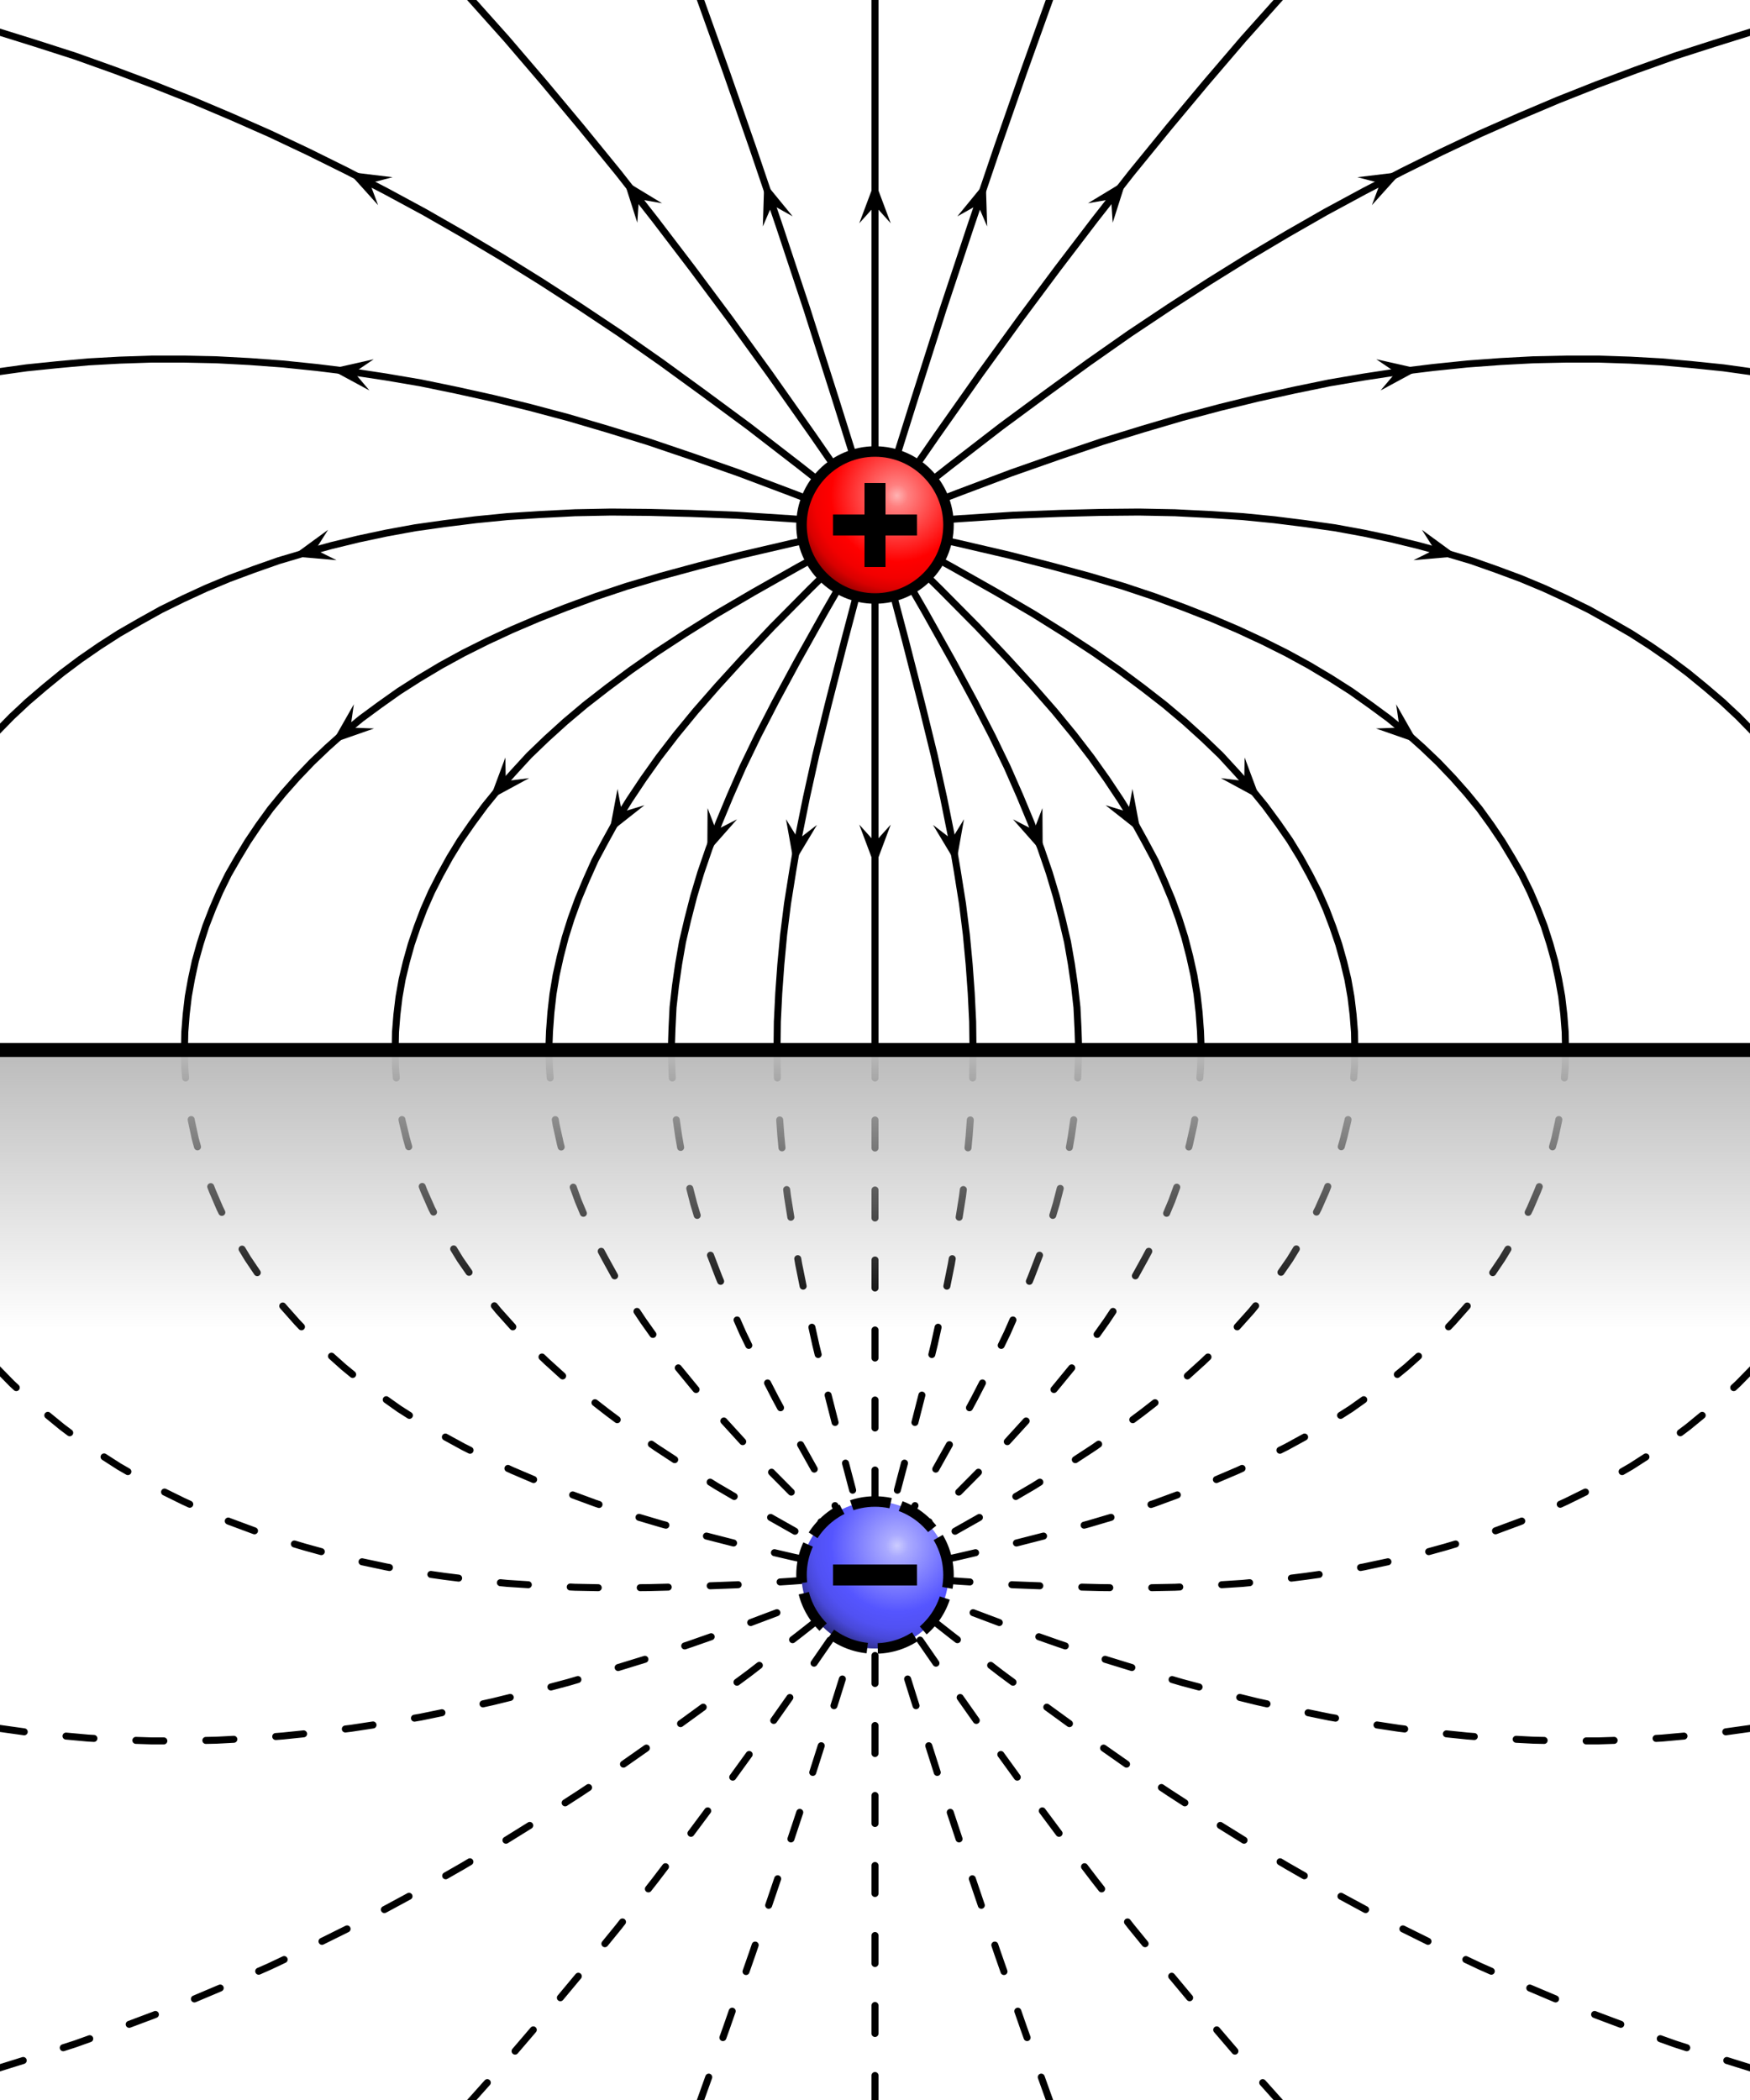 <?xml version='1.0' encoding='UTF-8'?>
<svg xmlns:xlink="http://www.w3.org/1999/xlink" xmlns="http://www.w3.org/2000/svg" version="1.1" baseProfile="full" width="500" height="600">
  <title>VFPt_imagecharge_plane_horizontal_plusminus</title>
  <desc>VFPt_imagecharge_plane_horizontal_plusminus
created with VectorFieldPlot 1.1
http://commons.wikimedia.org/wiki/User:Geek3/VectorFieldPlot

about: http://commons.wikimedia.org/wiki/File:VFPt_imagecharge_plane_horizontal_plusminus.svg
rights: GNU Free Documentation license,
        Creative Commons Attribution ShareAlike license
  </desc>
  <defs>
    <radialGradient id="white_spot" cx="0.65" cy="0.7" r="0.75">
      <stop stop-color="#ffffff" offset="0" stop-opacity="0.7"/>
      <stop stop-color="#ffffff" offset="0.1" stop-opacity="0.5"/>
      <stop stop-color="#ffffff" offset="0.6" stop-opacity="0"/>
      <stop stop-color="#000000" offset="0.6" stop-opacity="0"/>
      <stop stop-color="#000000" offset="0.75" stop-opacity="0.05"/>
      <stop stop-color="#000000" offset="0.85" stop-opacity="0.15"/>
      <stop stop-color="#000000" offset="1" stop-opacity="0.5"/>
    </radialGradient>
    <path id="arrow1" stroke="none" fill="#000000" transform="scale(0.01)" d="M 0.3,0 L -2.2,2.25 L 3.8,0 L -2.2,-2.25 L 0.3,0 Z"/>
  </defs>
  <rect id="background" x="0" y="0" width="500" height="600" fill="#ffffff"/>
  <g id="image" transform="translate(250.0,300.0) scale(100.0,-100.0)">
    <g id="fieldlines" fill="none" stroke="#000000" stroke-width="0.02" stroke-linejoin="round" stroke-linecap="round">
      <g id="fieldline1">
        <path d="M 0,1.5 L 0,3.01"/>
        <g id="arrows1">
          <use xlink:href="#arrow1" transform="translate(0,2.406) rotate(90.00) scale(2.0)"/>
        </g>
      </g>
      <path stroke-dasharray="0.08,0.12" stroke-linecap="butt" d="M 0,-3.01 L 0,-1.5" id="fieldline2"/>
      <g id="fieldline3">
        <path d="M 0,1.5 L -0.112,1.857 L -0.195,2.118 L -0.273,2.353 L -0.349,2.577 L -0.425,2.795 L -0.502,3.01"/>
        <g id="arrows3">
          <use xlink:href="#arrow1" transform="translate(-0.292,2.409) rotate(108.75) scale(2.0)"/>
        </g>
      </g>
      <path stroke-dasharray="0.08,0.12" stroke-linecap="butt" d="M -0.502,-3.01 L -0.425,-2.795 L -0.349,-2.577 L -0.273,-2.353 L -0.195,-2.118 L -0.112,-1.857 L 0,-1.5" id="fieldline4"/>
      <g id="fieldline5">
        <path d="M 0,1.5 L -0.177,1.756 L -0.301,1.932 L -0.414,2.088 L -0.522,2.233 L -0.628,2.372 L -0.733,2.506 L -0.839,2.636 L -0.945,2.763 L -1.052,2.888 L -1.161,3.01"/>
        <g id="arrows5">
          <use xlink:href="#arrow1" transform="translate(-0.671,2.426) rotate(128.22) scale(2.0)"/>
        </g>
      </g>
      <path stroke-dasharray="0.08,0.12" stroke-linecap="butt" d="M -1.161,-3.01 L -1.052,-2.888 L -0.945,-2.763 L -0.839,-2.636 L -0.733,-2.506 L -0.628,-2.372 L -0.522,-2.233 L -0.414,-2.088 L -0.301,-1.932 L -0.177,-1.756 L 0,-1.5" id="fieldline6"/>
      <g id="fieldline7">
        <path d="M 0,1.5 L -0.215,1.669 L -0.36,1.781 L -0.49,1.877 L -0.611,1.965 L -0.728,2.047 L -0.842,2.123 L -0.955,2.196 L -1.066,2.265 L -1.177,2.331 L -1.287,2.394 L -1.398,2.454 L -1.508,2.511 L -1.619,2.566 L -1.729,2.618 L -1.84,2.667 L -1.951,2.714 L -2.062,2.758 L -2.174,2.8 L -2.286,2.84 L -2.398,2.876 L -2.51,2.911"/>
        <g id="arrows7">
          <use xlink:href="#arrow1" transform="translate(-1.438,2.474) rotate(152.57) scale(2.0)"/>
        </g>
      </g>
      <path stroke-dasharray="0.08,0.12" stroke-linecap="butt" d="M -2.51,-2.911 L -2.398,-2.876 L -2.286,-2.84 L -2.174,-2.8 L -2.062,-2.758 L -1.951,-2.714 L -1.84,-2.667 L -1.729,-2.618 L -1.619,-2.566 L -1.508,-2.511 L -1.398,-2.454 L -1.287,-2.394 L -1.177,-2.331 L -1.066,-2.265 L -0.955,-2.196 L -0.842,-2.123 L -0.728,-2.047 L -0.611,-1.965 L -0.49,-1.877 L -0.36,-1.781 L -0.215,-1.669 L 0,-1.5" id="fieldline8"/>
      <g id="fieldline9">
        <path d="M 0,1.5 L -0.236,1.591 L -0.39,1.649 L -0.524,1.696 L -0.648,1.738 L -0.765,1.774 L -0.877,1.807 L -0.986,1.836 L -1.092,1.862 L -1.196,1.885 L -1.298,1.906 L -1.398,1.923 L -1.497,1.938 L -1.595,1.95 L -1.692,1.96 L -1.787,1.967 L -1.881,1.972 L -1.975,1.974 L -2.067,1.974 L -2.158,1.971 L -2.248,1.966 L -2.336,1.958 L -2.424,1.949 L -2.51,1.937"/>
        <g id="arrows9">
          <use xlink:href="#arrow1" transform="translate(-1.482,1.935) rotate(172.16) scale(2.0)"/>
        </g>
      </g>
      <path stroke-dasharray="0.08,0.12" stroke-linecap="butt" d="M -2.51,-1.937 L -2.424,-1.949 L -2.336,-1.958 L -2.248,-1.966 L -2.158,-1.971 L -2.067,-1.974 L -1.975,-1.974 L -1.881,-1.972 L -1.787,-1.967 L -1.692,-1.96 L -1.595,-1.95 L -1.497,-1.938 L -1.398,-1.923 L -1.298,-1.906 L -1.196,-1.885 L -1.092,-1.862 L -0.986,-1.836 L -0.877,-1.807 L -0.765,-1.774 L -0.648,-1.738 L -0.524,-1.696 L -0.39,-1.649 L -0.236,-1.591 L 0,-1.5" id="fieldline10"/>
      <g id="fieldline11">
        <path d="M 0,1.5 L -0.242,1.518 L -0.396,1.528 L -0.527,1.533 L -0.645,1.536 L -0.754,1.537 L -0.857,1.535 L -0.956,1.53 L -1.05,1.524 L -1.141,1.515 L -1.229,1.504 L -1.314,1.492 L -1.396,1.477 L -1.476,1.46 L -1.554,1.441 L -1.63,1.42 L -1.704,1.398 L -1.775,1.373 L -1.845,1.347 L -1.912,1.319 L -1.977,1.289 L -2.04,1.258 L -2.101,1.224 L -2.16,1.19 L -2.216,1.154 L -2.271,1.116 L -2.323,1.077 L -2.373,1.036 L -2.421,0.995 L -2.467,0.952 L -2.51,0.908"/>
        <g id="arrows11">
          <use xlink:href="#arrow1" transform="translate(-1.593,1.431) rotate(-164.40) scale(2.0)"/>
        </g>
      </g>
      <path stroke-dasharray="0.08,0.12" stroke-linecap="butt" d="M -2.51,-0.908 L -2.467,-0.952 L -2.421,-0.995 L -2.373,-1.036 L -2.323,-1.077 L -2.271,-1.116 L -2.216,-1.154 L -2.16,-1.19 L -2.101,-1.224 L -2.04,-1.258 L -1.977,-1.289 L -1.912,-1.319 L -1.845,-1.347 L -1.775,-1.373 L -1.704,-1.398 L -1.63,-1.42 L -1.554,-1.441 L -1.476,-1.46 L -1.396,-1.477 L -1.314,-1.492 L -1.229,-1.504 L -1.141,-1.515 L -1.05,-1.524 L -0.956,-1.53 L -0.857,-1.535 L -0.754,-1.537 L -0.645,-1.536 L -0.527,-1.533 L -0.396,-1.528 L -0.242,-1.518 L 0,-1.5" id="fieldline12"/>
      <g id="fieldline13">
        <path d="M 0,1.5 L -0.237,1.448 L -0.383,1.414 L -0.504,1.383 L -0.611,1.354 L -0.709,1.325 L -0.799,1.295 L -0.883,1.264 L -0.962,1.233 L -1.037,1.201 L -1.108,1.168 L -1.176,1.134 L -1.24,1.099 L -1.302,1.062 L -1.36,1.025 L -1.415,0.986 L -1.468,0.947 L -1.518,0.906 L -1.565,0.864 L -1.609,0.822 L -1.651,0.778 L -1.69,0.734 L -1.727,0.689 L -1.761,0.642 L -1.792,0.596 L -1.821,0.548 L -1.848,0.501 L -1.872,0.452 L -1.893,0.403 L -1.912,0.354 L -1.928,0.304 L -1.942,0.254 L -1.953,0.203 L -1.962,0.153 L -1.968,0.102 L -1.972,0.051 L -1.973,-0"/>
        <g id="arrows13">
          <use xlink:href="#arrow1" transform="translate(-1.494,0.925) rotate(-140.19) scale(2.0)"/>
        </g>
      </g>
      <path stroke-dasharray="0.08,0.12" stroke-linecap="butt" d="M -1.973,0 L -1.972,-0.051 L -1.968,-0.102 L -1.962,-0.153 L -1.953,-0.203 L -1.942,-0.254 L -1.928,-0.304 L -1.912,-0.354 L -1.893,-0.403 L -1.872,-0.452 L -1.848,-0.501 L -1.821,-0.548 L -1.792,-0.596 L -1.761,-0.642 L -1.727,-0.689 L -1.69,-0.734 L -1.651,-0.778 L -1.609,-0.822 L -1.565,-0.864 L -1.518,-0.906 L -1.468,-0.947 L -1.415,-0.986 L -1.36,-1.025 L -1.302,-1.062 L -1.24,-1.099 L -1.176,-1.134 L -1.108,-1.168 L -1.037,-1.201 L -0.962,-1.233 L -0.883,-1.264 L -0.799,-1.295 L -0.709,-1.325 L -0.611,-1.354 L -0.504,-1.383 L -0.383,-1.414 L -0.237,-1.448 L 0,-1.5" id="fieldline14"/>
      <g id="fieldline15">
        <path d="M 0,1.5 L -0.218,1.381 L -0.347,1.308 L -0.453,1.246 L -0.544,1.189 L -0.625,1.136 L -0.698,1.085 L -0.765,1.035 L -0.828,0.986 L -0.885,0.938 L -0.938,0.89 L -0.988,0.842 L -1.033,0.793 L -1.076,0.745 L -1.115,0.697 L -1.151,0.648 L -1.185,0.599 L -1.215,0.55 L -1.242,0.501 L -1.267,0.452 L -1.289,0.402 L -1.308,0.352 L -1.325,0.302 L -1.339,0.252 L -1.351,0.202 L -1.36,0.151 L -1.366,0.101 L -1.37,0.051 L -1.371,-0"/>
        <g id="arrows15">
          <use xlink:href="#arrow1" transform="translate(-1.051,0.773) rotate(-130.99) scale(2.0)"/>
        </g>
      </g>
      <path stroke-dasharray="0.08,0.12" stroke-linecap="butt" d="M -1.371,0 L -1.37,-0.051 L -1.366,-0.101 L -1.36,-0.151 L -1.351,-0.202 L -1.339,-0.252 L -1.325,-0.302 L -1.308,-0.352 L -1.289,-0.402 L -1.267,-0.452 L -1.242,-0.501 L -1.215,-0.55 L -1.185,-0.599 L -1.151,-0.648 L -1.115,-0.697 L -1.076,-0.745 L -1.033,-0.793 L -0.988,-0.842 L -0.938,-0.89 L -0.885,-0.938 L -0.828,-0.986 L -0.765,-1.035 L -0.698,-1.085 L -0.625,-1.136 L -0.544,-1.189 L -0.453,-1.246 L -0.347,-1.308 L -0.218,-1.381 L 0,-1.5" id="fieldline16"/>
      <g id="fieldline17">
        <path d="M 0,1.5 L -0.186,1.317 L -0.294,1.208 L -0.378,1.119 L -0.45,1.04 L -0.513,0.968 L -0.568,0.901 L -0.618,0.836 L -0.662,0.774 L -0.702,0.714 L -0.738,0.656 L -0.77,0.598 L -0.8,0.542 L -0.825,0.486 L -0.848,0.431 L -0.868,0.376 L -0.885,0.322 L -0.899,0.268 L -0.911,0.214 L -0.92,0.16 L -0.926,0.107 L -0.93,0.053 L -0.932,-0"/>
        <g id="arrows17">
          <use xlink:href="#arrow1" transform="translate(-0.72,0.685) rotate(-121.18) scale(2.0)"/>
        </g>
      </g>
      <path stroke-dasharray="0.08,0.12" stroke-linecap="butt" d="M -0.932,0 L -0.93,-0.053 L -0.926,-0.107 L -0.92,-0.16 L -0.911,-0.214 L -0.899,-0.268 L -0.885,-0.322 L -0.868,-0.376 L -0.848,-0.431 L -0.825,-0.486 L -0.8,-0.542 L -0.77,-0.598 L -0.738,-0.656 L -0.702,-0.714 L -0.662,-0.774 L -0.618,-0.836 L -0.568,-0.901 L -0.513,-0.968 L -0.45,-1.04 L -0.378,-1.119 L -0.294,-1.208 L -0.186,-1.317 L 0,-1.5" id="fieldline18"/>
      <g id="fieldline19">
        <path d="M 0,1.5 L -0.143,1.252 L -0.223,1.109 L -0.284,0.996 L -0.335,0.897 L -0.378,0.808 L -0.414,0.726 L -0.446,0.649 L -0.474,0.576 L -0.498,0.506 L -0.518,0.439 L -0.535,0.373 L -0.55,0.309 L -0.561,0.246 L -0.57,0.184 L -0.577,0.122 L -0.58,0.061 L -0.582,-0"/>
        <g id="arrows19">
          <use xlink:href="#arrow1" transform="translate(-0.452,0.634) rotate(-110.88) scale(2.0)"/>
        </g>
      </g>
      <path stroke-dasharray="0.08,0.12" stroke-linecap="butt" d="M -0.582,0 L -0.58,-0.061 L -0.577,-0.122 L -0.57,-0.184 L -0.561,-0.246 L -0.55,-0.309 L -0.535,-0.373 L -0.518,-0.439 L -0.498,-0.506 L -0.474,-0.576 L -0.446,-0.649 L -0.414,-0.726 L -0.378,-0.808 L -0.335,-0.897 L -0.284,-0.996 L -0.223,-1.109 L -0.143,-1.252 L 0,-1.5" id="fieldline20"/>
      <g id="fieldline21">
        <path d="M 0,1.5 L -0.087,1.17 L -0.134,0.986 L -0.169,0.843 L -0.196,0.721 L -0.218,0.612 L -0.235,0.512 L -0.25,0.418 L -0.261,0.33 L -0.269,0.245 L -0.275,0.162 L -0.279,0.081 L -0.28,-0"/>
        <g id="arrows21">
          <use xlink:href="#arrow1" transform="translate(-0.218,0.608) rotate(-100.41) scale(2.0)"/>
        </g>
      </g>
      <path stroke-dasharray="0.08,0.12" stroke-linecap="butt" d="M -0.28,0 L -0.279,-0.081 L -0.275,-0.162 L -0.269,-0.245 L -0.261,-0.33 L -0.25,-0.418 L -0.235,-0.512 L -0.218,-0.612 L -0.196,-0.721 L -0.169,-0.843 L -0.134,-0.986 L -0.087,-1.17 L 0,-1.5" id="fieldline22"/>
      <g id="fieldline23">
        <path d="M 0,1.5 L -0,-0"/>
        <g id="arrows23">
          <use xlink:href="#arrow1" transform="translate(-0,0.6) rotate(-90.00) scale(2.0)"/>
        </g>
      </g>
      <path stroke-dasharray="0.08,0.12" stroke-linecap="butt" d="M -0,0 L 0,-1.5" id="fieldline24"/>
      <g id="fieldline25">
        <path d="M 0,1.5 L 0.087,1.17 L 0.134,0.986 L 0.169,0.843 L 0.196,0.721 L 0.218,0.612 L 0.235,0.512 L 0.25,0.418 L 0.261,0.33 L 0.269,0.245 L 0.275,0.162 L 0.279,0.081 L 0.28,-0"/>
        <g id="arrows25">
          <use xlink:href="#arrow1" transform="translate(0.218,0.608) rotate(-79.59) scale(2.0)"/>
        </g>
      </g>
      <path stroke-dasharray="0.08,0.12" stroke-linecap="butt" d="M 0.28,0 L 0.279,-0.081 L 0.275,-0.162 L 0.269,-0.245 L 0.261,-0.33 L 0.25,-0.418 L 0.235,-0.512 L 0.218,-0.612 L 0.196,-0.721 L 0.169,-0.843 L 0.134,-0.986 L 0.087,-1.17 L 0,-1.5" id="fieldline26"/>
      <g id="fieldline27">
        <path d="M 0,1.5 L 0.143,1.252 L 0.223,1.109 L 0.284,0.996 L 0.335,0.897 L 0.378,0.808 L 0.414,0.726 L 0.446,0.649 L 0.474,0.576 L 0.498,0.506 L 0.518,0.439 L 0.535,0.373 L 0.55,0.309 L 0.561,0.246 L 0.57,0.184 L 0.577,0.122 L 0.58,0.061 L 0.582,-0"/>
        <g id="arrows27">
          <use xlink:href="#arrow1" transform="translate(0.452,0.634) rotate(-69.12) scale(2.0)"/>
        </g>
      </g>
      <path stroke-dasharray="0.08,0.12" stroke-linecap="butt" d="M 0.582,0 L 0.58,-0.061 L 0.577,-0.122 L 0.57,-0.184 L 0.561,-0.246 L 0.55,-0.309 L 0.535,-0.373 L 0.518,-0.439 L 0.498,-0.506 L 0.474,-0.576 L 0.446,-0.649 L 0.414,-0.726 L 0.378,-0.808 L 0.335,-0.897 L 0.284,-0.996 L 0.223,-1.109 L 0.143,-1.252 L 0,-1.5" id="fieldline28"/>
      <g id="fieldline29">
        <path d="M 0,1.5 L 0.186,1.317 L 0.294,1.208 L 0.378,1.119 L 0.45,1.04 L 0.513,0.968 L 0.568,0.901 L 0.618,0.836 L 0.662,0.774 L 0.702,0.714 L 0.738,0.656 L 0.77,0.598 L 0.8,0.542 L 0.825,0.486 L 0.848,0.431 L 0.868,0.376 L 0.885,0.322 L 0.899,0.268 L 0.911,0.214 L 0.92,0.16 L 0.926,0.107 L 0.93,0.053 L 0.932,-0"/>
        <g id="arrows29">
          <use xlink:href="#arrow1" transform="translate(0.72,0.685) rotate(-58.82) scale(2.0)"/>
        </g>
      </g>
      <path stroke-dasharray="0.08,0.12" stroke-linecap="butt" d="M 0.932,0 L 0.93,-0.053 L 0.926,-0.107 L 0.92,-0.16 L 0.911,-0.214 L 0.899,-0.268 L 0.885,-0.322 L 0.868,-0.376 L 0.848,-0.431 L 0.825,-0.486 L 0.8,-0.542 L 0.77,-0.598 L 0.738,-0.656 L 0.702,-0.714 L 0.662,-0.774 L 0.618,-0.836 L 0.568,-0.901 L 0.513,-0.968 L 0.45,-1.04 L 0.378,-1.119 L 0.294,-1.208 L 0.186,-1.317 L 0,-1.5" id="fieldline30"/>
      <g id="fieldline31">
        <path d="M 0,1.5 L 0.218,1.381 L 0.347,1.308 L 0.453,1.246 L 0.544,1.189 L 0.625,1.136 L 0.698,1.085 L 0.765,1.035 L 0.828,0.986 L 0.885,0.938 L 0.938,0.89 L 0.988,0.842 L 1.033,0.793 L 1.076,0.745 L 1.115,0.697 L 1.151,0.648 L 1.185,0.599 L 1.215,0.55 L 1.242,0.501 L 1.267,0.452 L 1.289,0.402 L 1.308,0.352 L 1.325,0.302 L 1.339,0.252 L 1.351,0.202 L 1.36,0.151 L 1.366,0.101 L 1.37,0.051 L 1.371,-0"/>
        <g id="arrows31">
          <use xlink:href="#arrow1" transform="translate(1.051,0.773) rotate(-49.01) scale(2.0)"/>
        </g>
      </g>
      <path stroke-dasharray="0.08,0.12" stroke-linecap="butt" d="M 1.371,0 L 1.37,-0.051 L 1.366,-0.101 L 1.36,-0.151 L 1.351,-0.202 L 1.339,-0.252 L 1.325,-0.302 L 1.308,-0.352 L 1.289,-0.402 L 1.267,-0.452 L 1.242,-0.501 L 1.215,-0.55 L 1.185,-0.599 L 1.151,-0.648 L 1.115,-0.697 L 1.076,-0.745 L 1.033,-0.793 L 0.988,-0.842 L 0.938,-0.89 L 0.885,-0.938 L 0.828,-0.986 L 0.765,-1.035 L 0.698,-1.085 L 0.625,-1.136 L 0.544,-1.189 L 0.453,-1.246 L 0.347,-1.308 L 0.218,-1.381 L 0,-1.5" id="fieldline32"/>
      <g id="fieldline33">
        <path d="M 0,1.5 L 0.237,1.448 L 0.383,1.414 L 0.504,1.383 L 0.611,1.354 L 0.709,1.325 L 0.799,1.295 L 0.883,1.264 L 0.962,1.233 L 1.037,1.201 L 1.108,1.168 L 1.176,1.134 L 1.24,1.099 L 1.302,1.062 L 1.36,1.025 L 1.415,0.986 L 1.468,0.947 L 1.518,0.906 L 1.565,0.864 L 1.609,0.822 L 1.651,0.778 L 1.69,0.734 L 1.727,0.689 L 1.761,0.642 L 1.792,0.596 L 1.821,0.548 L 1.848,0.501 L 1.872,0.452 L 1.893,0.403 L 1.912,0.354 L 1.928,0.304 L 1.942,0.254 L 1.953,0.203 L 1.962,0.153 L 1.968,0.102 L 1.972,0.051 L 1.973,-0"/>
        <g id="arrows33">
          <use xlink:href="#arrow1" transform="translate(1.494,0.925) rotate(-39.81) scale(2.0)"/>
        </g>
      </g>
      <path stroke-dasharray="0.08,0.12" stroke-linecap="butt" d="M 1.973,0 L 1.972,-0.051 L 1.968,-0.102 L 1.962,-0.153 L 1.953,-0.203 L 1.942,-0.254 L 1.928,-0.304 L 1.912,-0.354 L 1.893,-0.403 L 1.872,-0.452 L 1.848,-0.501 L 1.821,-0.548 L 1.792,-0.596 L 1.761,-0.642 L 1.727,-0.689 L 1.69,-0.734 L 1.651,-0.778 L 1.609,-0.822 L 1.565,-0.864 L 1.518,-0.906 L 1.468,-0.947 L 1.415,-0.986 L 1.36,-1.025 L 1.302,-1.062 L 1.24,-1.099 L 1.176,-1.134 L 1.108,-1.168 L 1.037,-1.201 L 0.962,-1.233 L 0.883,-1.264 L 0.799,-1.295 L 0.709,-1.325 L 0.611,-1.354 L 0.504,-1.383 L 0.383,-1.414 L 0.237,-1.448 L 0,-1.5" id="fieldline34"/>
      <g id="fieldline35">
        <path d="M 0,1.5 L 0.242,1.518 L 0.396,1.528 L 0.527,1.533 L 0.645,1.536 L 0.754,1.537 L 0.857,1.535 L 0.956,1.53 L 1.05,1.524 L 1.141,1.515 L 1.229,1.504 L 1.314,1.492 L 1.396,1.477 L 1.476,1.46 L 1.554,1.441 L 1.63,1.42 L 1.704,1.398 L 1.775,1.373 L 1.845,1.347 L 1.912,1.319 L 1.977,1.289 L 2.04,1.258 L 2.101,1.224 L 2.16,1.19 L 2.216,1.154 L 2.271,1.116 L 2.323,1.077 L 2.373,1.036 L 2.421,0.995 L 2.467,0.952 L 2.51,0.908"/>
        <g id="arrows35">
          <use xlink:href="#arrow1" transform="translate(1.593,1.431) rotate(-15.60) scale(2.0)"/>
        </g>
      </g>
      <path stroke-dasharray="0.08,0.12" stroke-linecap="butt" d="M 2.51,-0.908 L 2.467,-0.952 L 2.421,-0.995 L 2.373,-1.036 L 2.323,-1.077 L 2.271,-1.116 L 2.216,-1.154 L 2.16,-1.19 L 2.101,-1.224 L 2.04,-1.258 L 1.977,-1.289 L 1.912,-1.319 L 1.845,-1.347 L 1.775,-1.373 L 1.704,-1.398 L 1.63,-1.42 L 1.554,-1.441 L 1.476,-1.46 L 1.396,-1.477 L 1.314,-1.492 L 1.229,-1.504 L 1.141,-1.515 L 1.05,-1.524 L 0.956,-1.53 L 0.857,-1.535 L 0.754,-1.537 L 0.645,-1.536 L 0.527,-1.533 L 0.396,-1.528 L 0.242,-1.518 L 0,-1.5" id="fieldline36"/>
      <g id="fieldline37">
        <path d="M 0,1.5 L 0.236,1.591 L 0.39,1.649 L 0.524,1.696 L 0.648,1.738 L 0.765,1.774 L 0.877,1.807 L 0.986,1.836 L 1.092,1.862 L 1.196,1.885 L 1.298,1.906 L 1.398,1.923 L 1.497,1.938 L 1.595,1.95 L 1.692,1.96 L 1.787,1.967 L 1.881,1.972 L 1.975,1.974 L 2.067,1.974 L 2.158,1.971 L 2.248,1.966 L 2.336,1.958 L 2.424,1.949 L 2.51,1.937"/>
        <g id="arrows37">
          <use xlink:href="#arrow1" transform="translate(1.482,1.935) rotate(7.84) scale(2.0)"/>
        </g>
      </g>
      <path stroke-dasharray="0.08,0.12" stroke-linecap="butt" d="M 2.51,-1.937 L 2.424,-1.949 L 2.336,-1.958 L 2.248,-1.966 L 2.158,-1.971 L 2.067,-1.974 L 1.975,-1.974 L 1.881,-1.972 L 1.787,-1.967 L 1.692,-1.96 L 1.595,-1.95 L 1.497,-1.938 L 1.398,-1.923 L 1.298,-1.906 L 1.196,-1.885 L 1.092,-1.862 L 0.986,-1.836 L 0.877,-1.807 L 0.765,-1.774 L 0.648,-1.738 L 0.524,-1.696 L 0.39,-1.649 L 0.236,-1.591 L 0,-1.5" id="fieldline38"/>
      <g id="fieldline39">
        <path d="M 0,1.5 L 0.215,1.669 L 0.36,1.781 L 0.49,1.877 L 0.611,1.965 L 0.728,2.047 L 0.842,2.123 L 0.955,2.196 L 1.066,2.265 L 1.177,2.331 L 1.287,2.394 L 1.398,2.454 L 1.508,2.511 L 1.619,2.566 L 1.729,2.618 L 1.84,2.667 L 1.951,2.714 L 2.062,2.758 L 2.174,2.8 L 2.286,2.84 L 2.398,2.876 L 2.51,2.911"/>
        <g id="arrows39">
          <use xlink:href="#arrow1" transform="translate(1.438,2.474) rotate(27.43) scale(2.0)"/>
        </g>
      </g>
      <path stroke-dasharray="0.08,0.12" stroke-linecap="butt" d="M 2.51,-2.911 L 2.398,-2.876 L 2.286,-2.84 L 2.174,-2.8 L 2.062,-2.758 L 1.951,-2.714 L 1.84,-2.667 L 1.729,-2.618 L 1.619,-2.566 L 1.508,-2.511 L 1.398,-2.454 L 1.287,-2.394 L 1.177,-2.331 L 1.066,-2.265 L 0.955,-2.196 L 0.842,-2.123 L 0.728,-2.047 L 0.611,-1.965 L 0.49,-1.877 L 0.36,-1.781 L 0.215,-1.669 L 0,-1.5" id="fieldline40"/>
      <g id="fieldline41">
        <path d="M 0,1.5 L 0.177,1.756 L 0.301,1.932 L 0.414,2.088 L 0.522,2.233 L 0.628,2.372 L 0.733,2.506 L 0.839,2.636 L 0.945,2.763 L 1.052,2.888 L 1.161,3.01"/>
        <g id="arrows41">
          <use xlink:href="#arrow1" transform="translate(0.671,2.426) rotate(51.78) scale(2.0)"/>
        </g>
      </g>
      <path stroke-dasharray="0.08,0.12" stroke-linecap="butt" d="M 1.161,-3.01 L 1.052,-2.888 L 0.945,-2.763 L 0.839,-2.636 L 0.733,-2.506 L 0.628,-2.372 L 0.522,-2.233 L 0.414,-2.088 L 0.301,-1.932 L 0.177,-1.756 L 0,-1.5" id="fieldline42"/>
      <g id="fieldline43">
        <path d="M 0,1.5 L 0.112,1.857 L 0.195,2.118 L 0.273,2.353 L 0.349,2.577 L 0.425,2.795 L 0.502,3.01"/>
        <g id="arrows43">
          <use xlink:href="#arrow1" transform="translate(0.292,2.409) rotate(71.25) scale(2.0)"/>
        </g>
      </g>
      <path stroke-dasharray="0.08,0.12" stroke-linecap="butt" d="M 0.502,-3.01 L 0.425,-2.795 L 0.349,-2.577 L 0.273,-2.353 L 0.195,-2.118 L 0.112,-1.857 L 0,-1.5" id="fieldline44"/>
    </g>
    <g id="symbols">
      <g id="charge1" transform="translate(0.0,1.5) scale(0.015,0.015)">
        <circle style="fill:#ff0000; stroke:none" cx="0" cy="0" r="14"/>
        <circle cx="0" cy="0" r="14" style="fill:url(#white_spot); stroke:#000000; stroke-width:2"/>
        <path d="M 2,2 V 8 H -2 V 2 H -8 V -2 H -2 V -8 H 2 V -2 H 8 V 2 H 2 Z" style="fill:#000000; stroke:none"/>
      </g>
      <g id="charge2" transform="translate(0.0,-1.5) scale(0.015,0.015)">
        <circle style="fill:#55f; stroke:none" cx="0" cy="0" r="14"/>
        <circle cx="0" cy="0" r="14" style="fill:url(#white_spot); stroke:#000000; stroke-width:2; stroke-linecap:butt; stroke-dasharray:7.5,2"/>
        <path d="M 8,2 H -8 V -2 H 8 V 2 Z" style="fill:#000000; stroke:none"/>
      </g>
      <g id="metal_surface">
        <defs>
          <linearGradient y2="1" gradientUnits="objectBoundingBox" y1="0" x2="0" x1="0" id="metal_grad">
            <stop stop-color="#bbb" stop-opacity="0" offset="0"/>
            <stop stop-color="#bbb" stop-opacity="1" offset="1"/>
          </linearGradient>
        </defs>
        <rect y="-0.8" x="-2.5" style="fill:url(#metal_grad); stroke:none" height="0.8" width="5"/>
        <path style="fill:none; stroke:#000; stroke-width:0.04" d="M -2.5,0 H 2.5"/>
      </g>
    </g>
  </g>
</svg>
